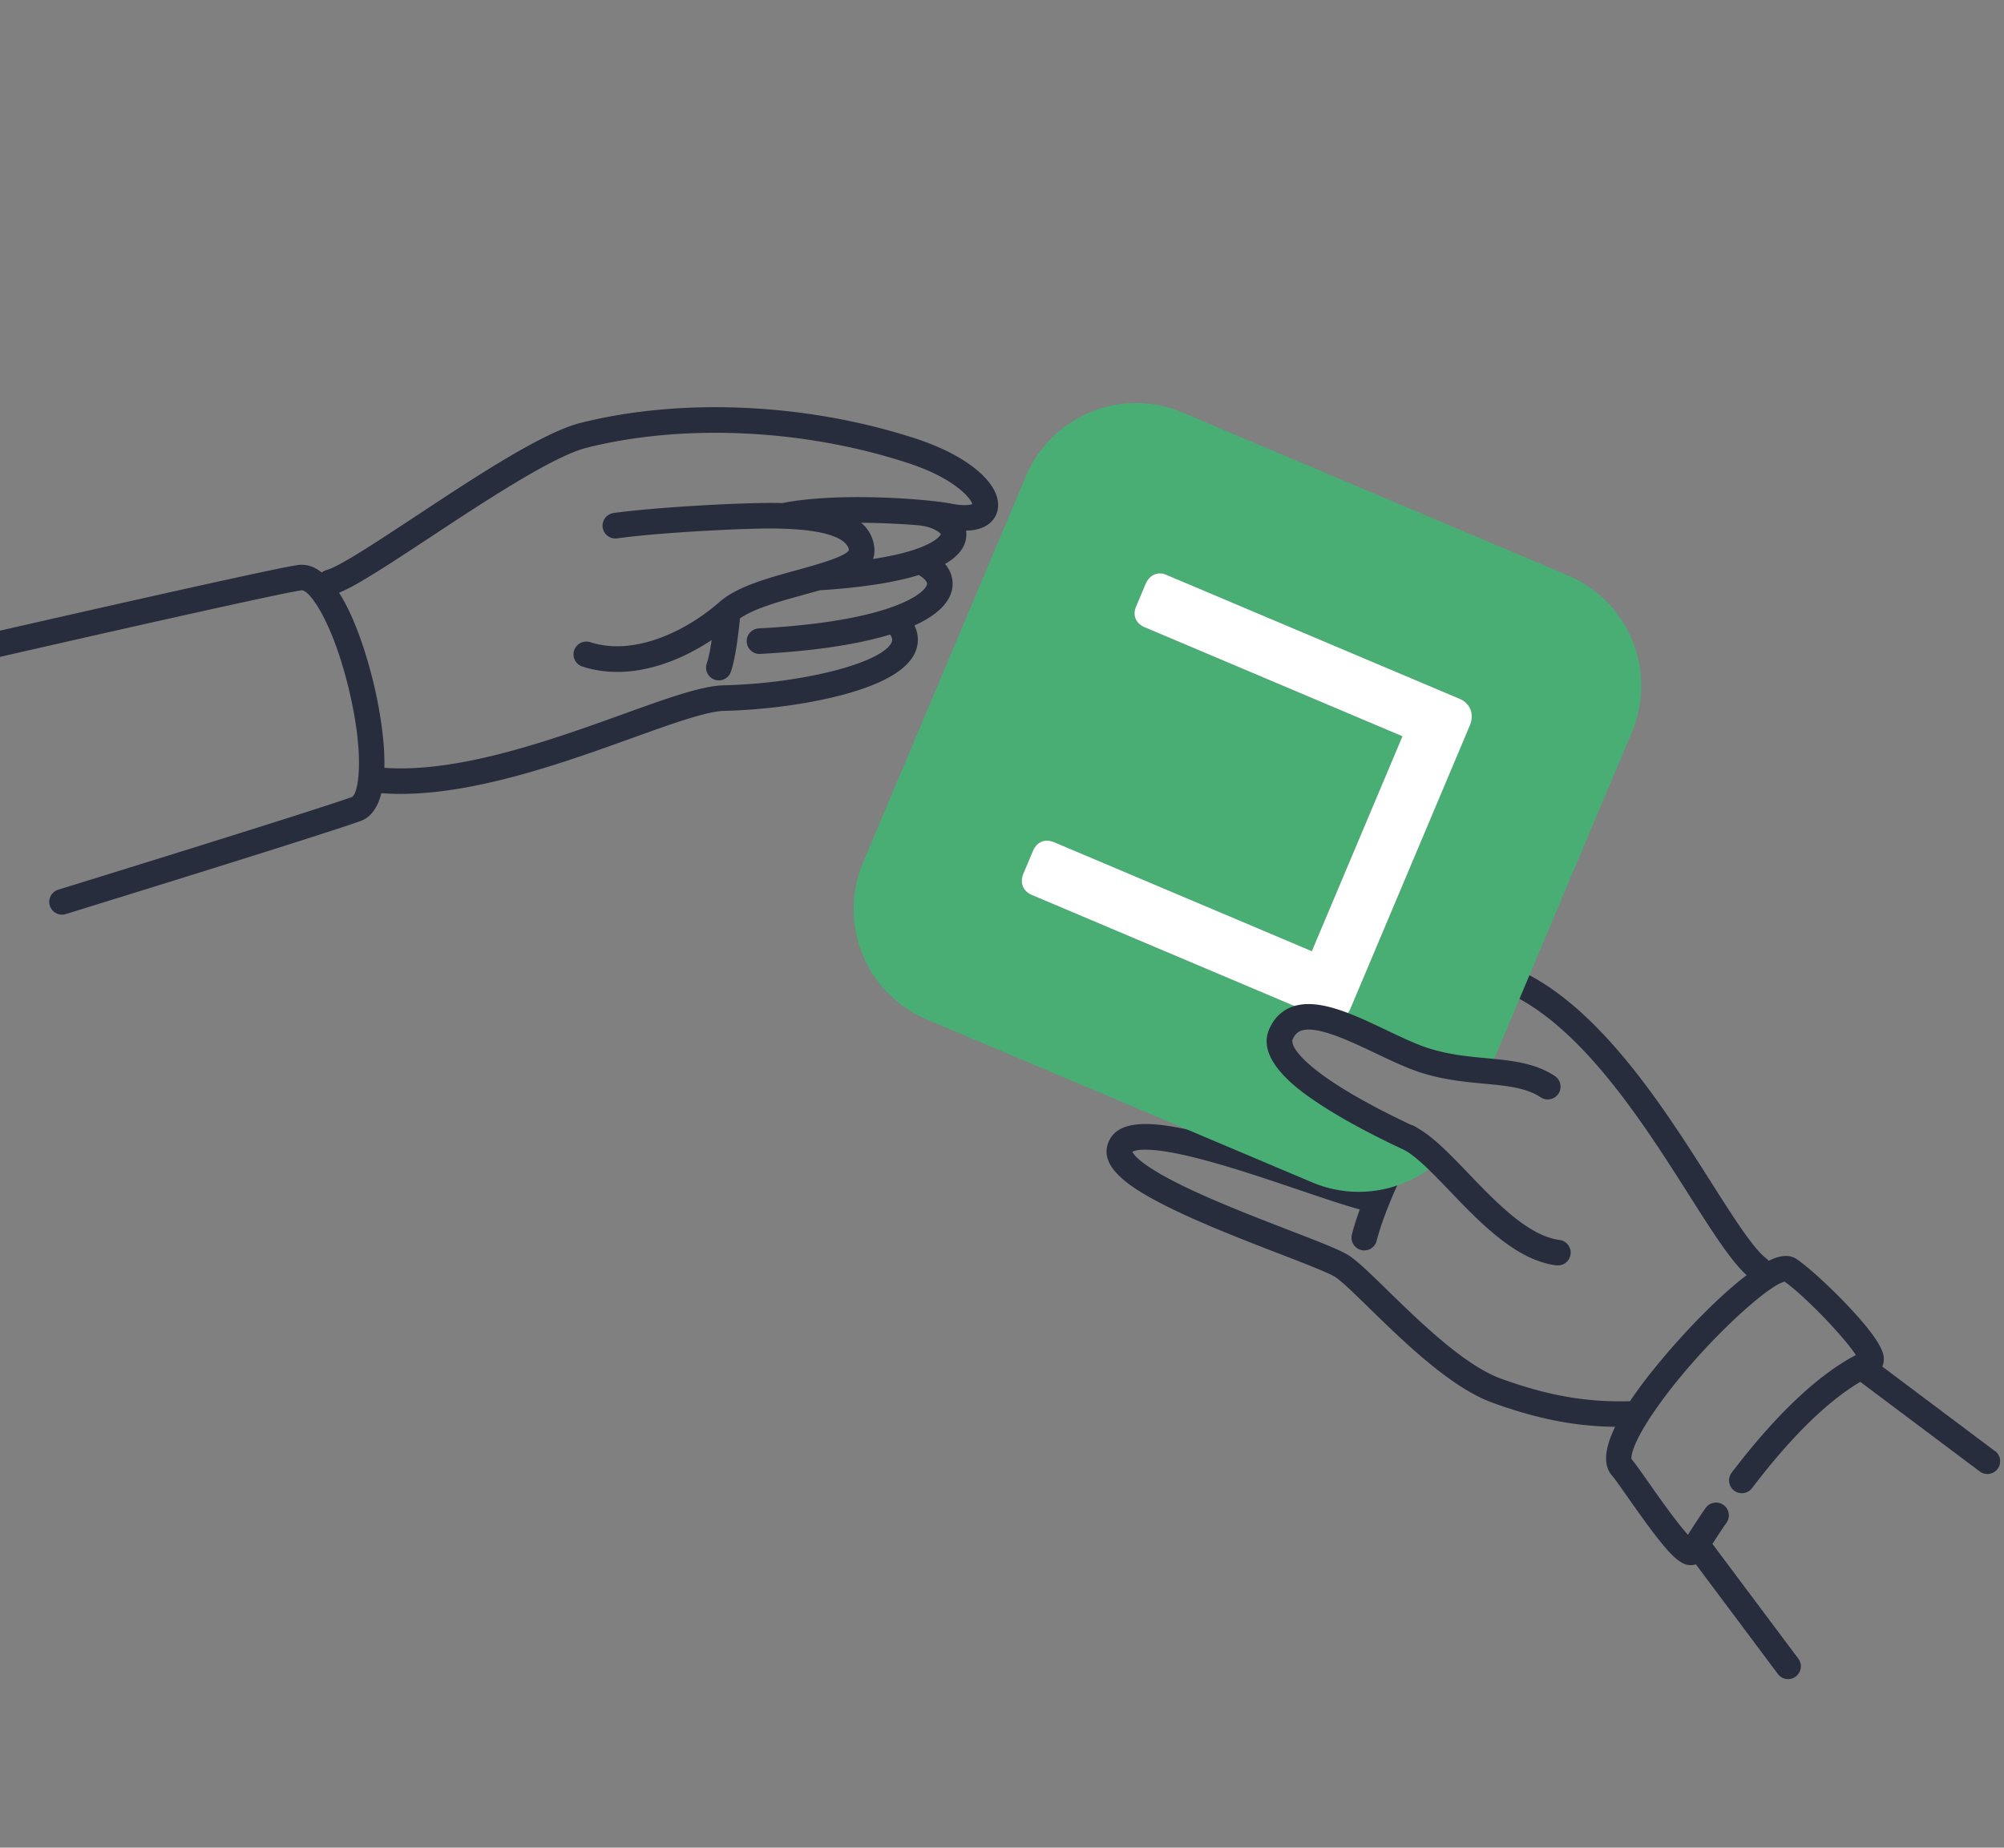 <svg width="90" height="83" fill="none" xmlns="http://www.w3.org/2000/svg"><rect width="100%" height="100%" fill="#808080" stroke="none"/><g clip-path="url(#a)"><g clip-path="url(#b)"><path d="M41.169 19.716c-4.864-1.598-10.504-1.87-15.087-.721-1.703.425-4.727 2.422-7.396 4.184-1.703 1.124-3.463 2.286-4.018 2.428a.562.562 0 0 0-.217.111c-.323-.255-.677-.388-1.06-.338-1.176.152-13.98 3.085-14.525 3.21a.575.575 0 0 0 .256 1.12c4.594-1.054 13.516-3.076 14.414-3.19.362-.05 1.415 1.442 2.134 4.454.754 3.158.397 4.737.127 4.833-1.886.673-13.093 4.133-13.206 4.167a.574.574 0 0 0 .337 1.096c.463-.142 11.343-3.502 13.252-4.182.503-.18.795-.648.947-1.257 3.603.28 7.986-1.298 11.22-2.461 1.814-.653 3.38-1.218 4.18-1.236 1.75-.042 3.631-.29 5.16-.68 1.926-.493 3.076-1.154 3.421-1.966a1.413 1.413 0 0 0-.041-1.19c.985-.448 1.566-.994 1.691-1.625.045-.225.066-.68-.313-1.139.62-.36.942-.796.954-1.299a.973.973 0 0 0-.015-.197c1.053-.021 1.333-.59 1.407-.875.287-1.115-1.202-2.45-3.62-3.245l-.002-.002Zm-1.9 4.936a1.632 1.632 0 0 0-.597-1.167c.943.004 1.86.052 2.592.114h.01c.623.068.951.323.976.403 0 .006-.13.32-1.088.655a.521.521 0 0 0-.054.02c-.443.15-1.056.303-1.9.434.05-.14.073-.292.06-.461l.001.002Zm3.469-2.026c-1.09-.21-5.054-.529-7.61-.027a23.495 23.495 0 0 0-1.194.002c-2.196.055-4.998.252-6.377.445a.575.575 0 0 0 .159 1.139c1.342-.19 4.088-.381 6.248-.436 3.625-.092 4.124.633 4.162.97-.174.297-1.526.668-2.337.892-1.319.362-2.682.736-3.474 1.429l-.003.003-.005.004c-1.407 1.24-3.769 2.456-5.799 1.802a.574.574 0 0 0-.352 1.095c.376.12.756.193 1.138.223 1.654.132 3.324-.524 4.668-1.416-.06.409-.134.806-.22 1.048a.575.575 0 0 0 .495.764.573.573 0 0 0 .586-.383c.223-.64.356-1.858.408-2.4.645-.45 1.814-.772 2.857-1.059.249-.07.492-.135.728-.204 1.874-.119 3.363-.35 4.448-.686.242.148.39.308.367.418-.082.415-1.647 1.668-7.555 1.98a.574.574 0 0 0-.016 1.145c.025.002.05.004.076.001 2.417-.128 4.39-.427 5.839-.871.13.193.093.293.075.335-.396.934-3.998 1.863-7.553 1.947-.986.023-2.554.588-4.541 1.304-3.12 1.124-7.344 2.647-10.694 2.401.036-1.422-.308-3.064-.481-3.784-.195-.817-.722-2.777-1.553-4.081.77-.31 2.103-1.178 4.086-2.486 2.465-1.626 5.53-3.65 7.044-4.029 4.382-1.096 9.784-.834 14.451.7 2.05.675 2.779 1.557 2.859 1.834-.105.04-.393.087-.934-.017l.004-.002ZM89.593 65.185l-5.06-3.797a.75.75 0 0 0 .066-.253c.018-.232.057-.716-1.615-2.482-.821-.867-1.785-1.746-2.29-2.087-.316-.215-.72-.196-1.264.074a.593.593 0 0 0-.105-.107c-.593-.453-1.475-1.845-2.498-3.455-2.032-3.204-4.816-7.592-8.31-9.358a.574.574 0 0 0-.515 1.026c3.213 1.624 5.899 5.857 7.859 8.948 1.032 1.626 1.866 2.938 2.58 3.59-.11.085-.223.173-.342.269-.916.75-2.015 1.84-3.016 2.988-.781.895-1.409 1.698-1.88 2.405-1.498.032-3.245-.083-5.808-1.02-1.636-.6-3.637-2.554-5.098-3.979-.723-.704-1.293-1.261-1.689-1.528-.355-.24-1.22-.58-2.717-1.158-1.442-.558-3.239-1.252-4.677-1.946-1.97-.952-2.306-1.45-2.36-1.574.1-.06.617-.267 2.65.223 1.522.368 3.312.974 4.89 1.508 1.078.366 2.02.684 2.675.857-.163.45-.282.835-.35 1.108a.574.574 0 1 0 1.113.278c.22-.88.954-2.797 1.899-4.307a.573.573 0 1 0-.97-.61 17.937 17.937 0 0 0-1.263 2.454c-.606-.147-1.593-.483-2.732-.868-5.027-1.703-8.368-2.697-8.996-1.045-.43 1.133 1.082 2.073 2.618 2.845 1.535.771 3.508 1.534 5.094 2.147 1.145.442 2.224.86 2.492 1.04.31.209.874.76 1.528 1.399 1.535 1.498 3.637 3.55 5.505 4.234 1.836.673 3.284.948 4.524 1.046.35.028.683.041 1.005.046-.491 1.01-.537 1.745-.133 2.198.112.126.398.534.7.966 1.657 2.364 2.226 3.004 2.77 3.047a.71.71 0 0 0 .287-.035l3.685 4.927a.57.57 0 0 0 .802.115.575.575 0 0 0 .115-.804l-3.856-5.155c.195-.308.405-.626.63-.949a.574.574 0 1 0-.942-.656c-.284.409-.546.81-.786 1.195-.499-.536-1.358-1.762-1.768-2.346-.388-.553-.618-.88-.769-1.054-.031-.137.07-.72.9-1.961 1.855-2.786 5.126-5.816 5.975-6.01.987.706 2.723 2.55 3.199 3.297-1.726.912-3.599 2.69-5.575 5.284a.574.574 0 0 0 .913.697c1.744-2.293 3.377-3.896 4.863-4.777L88.91 66.1a.572.572 0 0 0 .803-.115.576.576 0 0 0-.115-.804l-.005.004Z" fill="#272D3D"/><path d="M73.313 28.786a5.375 5.375 0 0 0-2.885-2.931l-17.32-7.324A5.363 5.363 0 0 0 49 18.503a5.376 5.376 0 0 0-2.926 2.89L38.76 38.746a5.392 5.392 0 0 0-.029 4.116 5.375 5.375 0 0 0 2.885 2.931l17.32 7.324a5.36 5.36 0 0 0 5.668-.95c-.491-.478-.947-.865-1.362-1.06-1.696-.796-6.385-3.108-5.717-4.642.362-.83 1.132-.91 2.064-.667-.03-.01-.063-.018-.093-.03L46.34 40.204c-.398-.169-.55-.553-.378-.96l.426-1.008c.152-.363.45-.526.79-.451.052.01.106.028.16.05l11.575 4.897 4.071-9.657L51.41 28.18c-.402-.17-.556-.537-.39-.928l.424-1.004c.202-.48.606-.562.92-.43l13.185 5.576c.242.102.41.273.49.483a.84.84 0 0 1 .056.34l-.001.01a1.076 1.076 0 0 1-.085.366l-5.365 12.726a.948.948 0 0 1-.16.257c-.013.014-.022.032-.037.045a.777.777 0 0 1-.736.213c1.359.39 3.03 1.412 4.29 1.81 1.017.321 1.982.398 2.866.482l6.418-15.222a5.392 5.392 0 0 0 .029-4.117v-.001Z" fill="#48AE74"/><path d="m59.71 45.832-.122-.034c.03.01.06.023.09.03.01.003.02.002.032.004ZM60.448 45.62l.036-.045c.062-.074.118-.157.16-.257l5.365-12.726c.052-.126.08-.248.085-.366l.001-.01a.847.847 0 0 0-.055-.34.873.873 0 0 0-.49-.483l-13.186-5.576c-.313-.132-.717-.05-.92.43l-.423 1.003c-.166.392-.013.758.39.928l11.575 4.896-4.071 9.657-11.577-4.897a.877.877 0 0 0-.16-.05c-.341-.075-.637.087-.79.45l-.426 1.008c-.172.408-.02.792.377.96l13.156 5.565c.032.014.062.02.093.03.04.01.08.023.122.034.288.058.548-.017.736-.213l.002.002ZM60.643 45.316ZM59.71 45.832a.777.777 0 0 1 0 0Z" fill="#fff"/><path d="M46.388 38.236c.152-.363.447-.526.79-.45-.34-.075-.638.087-.79.45ZM59.678 45.828c.011.003.021.002.033.004a.218.218 0 0 1-.033-.004ZM62.984 33.073 51.41 28.176l11.575 4.897-4.07 9.658-11.578-4.895 11.578 4.895 4.07-9.658Z" fill="#fff"/><path d="m69.899 56.842-.033-.003c-1.79-.242-3.367-1.887-4.76-3.338-.793-.827-1.541-1.608-2.108-1.873-1.554-.73-2.84-1.433-3.82-2.087-.692-.463-2.803-1.874-2.178-3.306.215-.495.56-.833 1.02-1.005 1.146-.429 2.728.323 4.255 1.05.692.33 1.346.64 1.9.814.898.284 1.755.366 2.584.443 1.114.105 2.167.204 3.067.799a.573.573 0 1 1-.63.959c-.663-.437-1.535-.52-2.545-.614-.848-.08-1.808-.17-2.82-.491-.63-.199-1.32-.527-2.048-.873-1.19-.565-2.67-1.27-3.36-1.011-.113.042-.256.124-.37.388-.135.31.578 1.615 5.435 3.893.759.357 1.542 1.171 2.449 2.116 1.262 1.315 2.694 2.807 4.089 2.997a.574.574 0 0 1-.123 1.142H69.9Z" fill="#272D3D"/></g></g><defs><clipPath id="a"><path fill="#fff" transform="translate(0 .5)" d="M0 0h90v82H0z"/></clipPath><clipPath id="b"><path fill="#fff" transform="rotate(4.551 -176.345 2.281)" d="M0 0h94.013v54.841H0z"/></clipPath></defs></svg>